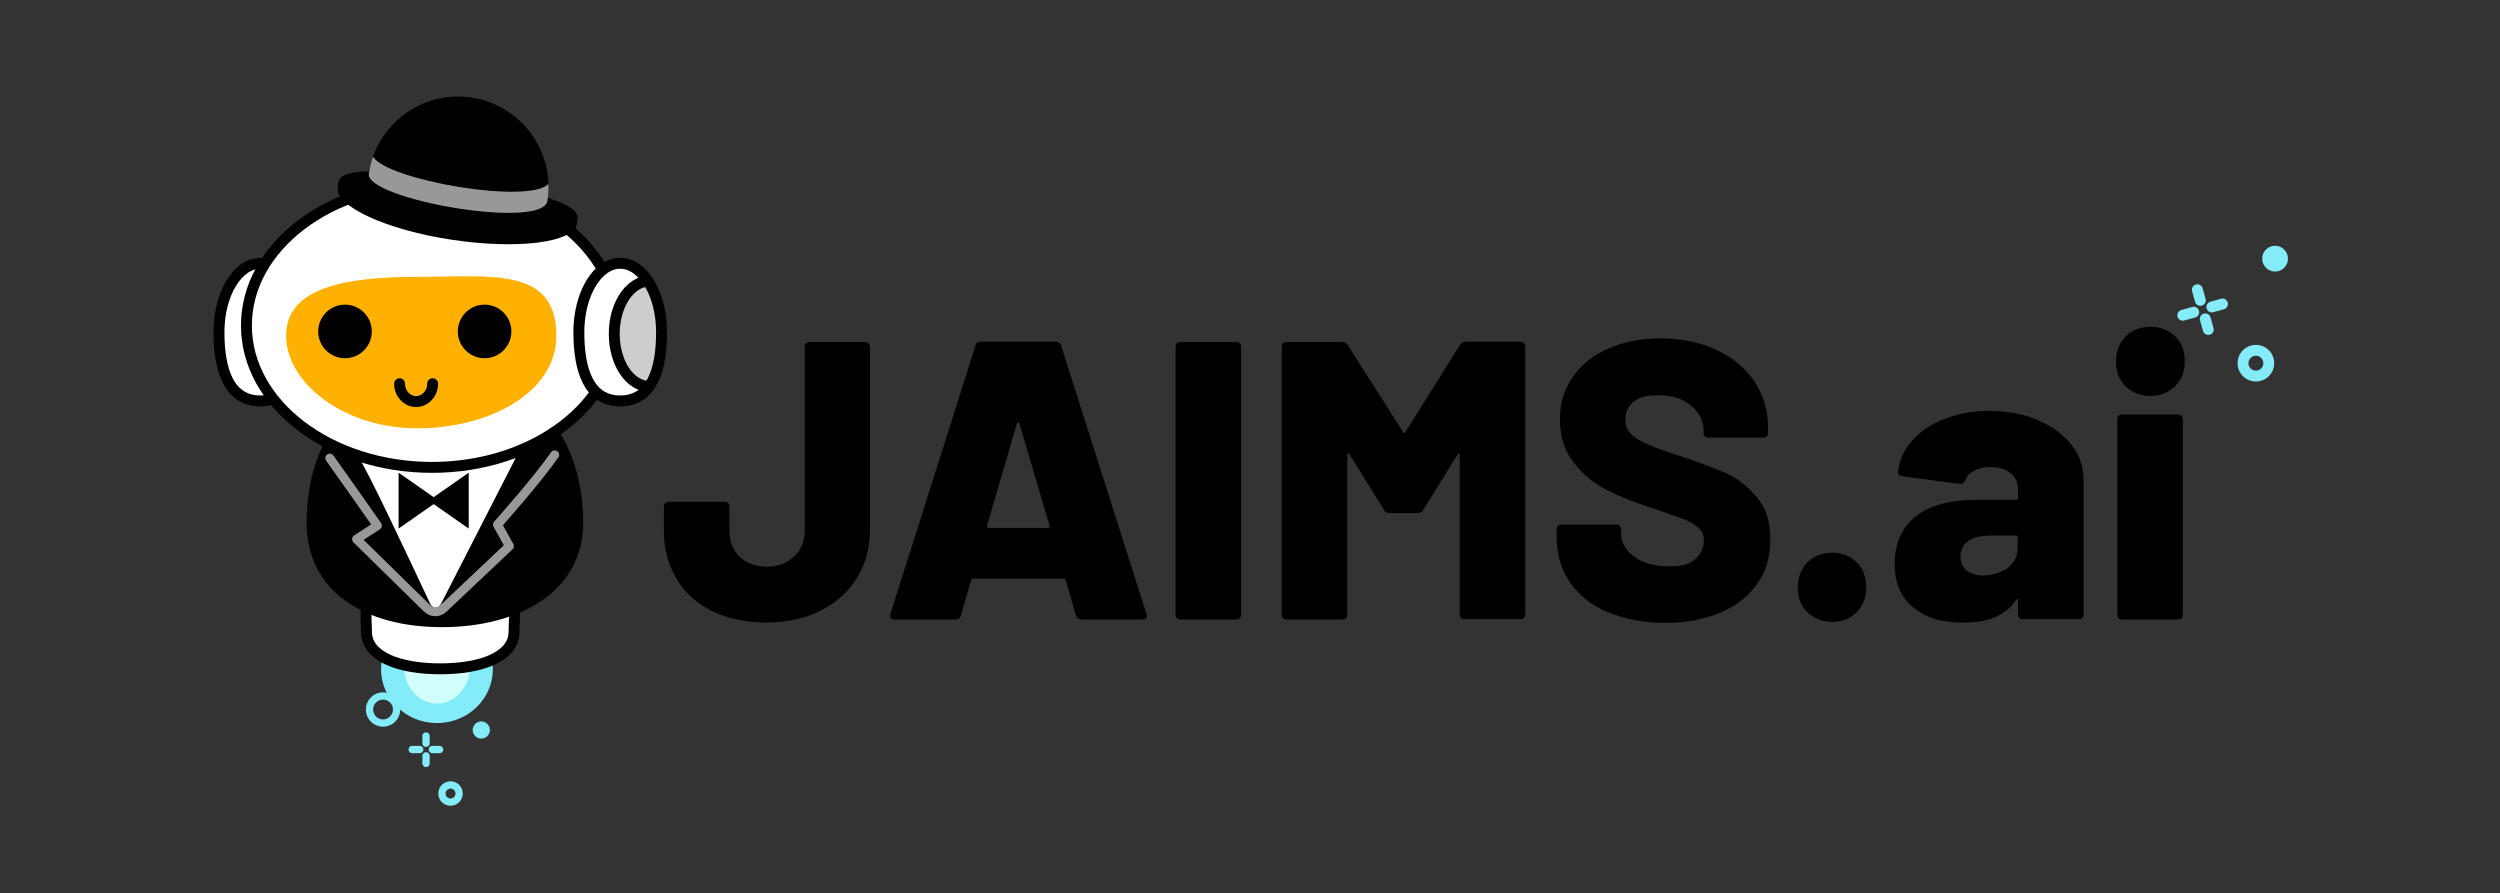 <svg xmlns="http://www.w3.org/2000/svg" id="Layer_1" viewBox="0 0 755.8 270.1"><rect x="0" y="0" width="755.8" height="270.1" fill="#333333" stroke="none"/><g><circle cx="115.8" cy="214.5" r="4.1" fill="none" stroke="#84ebf8" stroke-miterlimit="10" stroke-width="2.2"></circle><circle cx="136.2" cy="239.9" r="2.6" fill="none" stroke="#84ebf8" stroke-miterlimit="10" stroke-width="2.2"></circle><circle cx="145.5" cy="220.7" r="2.6" fill="#84ebf8"></circle><g><g><line x1="132.9" y1="226.6" x2="130.7" y2="226.6" fill="none" stroke="#84ebf8" stroke-linecap="round" stroke-miterlimit="10" stroke-width="2.2"></line><line x1="126.9" y1="226.6" x2="124.6" y2="226.6" fill="none" stroke="#84ebf8" stroke-linecap="round" stroke-miterlimit="10" stroke-width="2.2"></line></g><g><line x1="128.8" y1="222.5" x2="128.8" y2="224.7" fill="none" stroke="#84ebf8" stroke-linecap="round" stroke-miterlimit="10" stroke-width="2.2"></line><line x1="128.8" y1="228.5" x2="128.8" y2="230.8" fill="none" stroke="#84ebf8" stroke-linecap="round" stroke-miterlimit="10" stroke-width="2.2"></line></g></g><ellipse cx="132.1" cy="202.3" rx="16.9" ry="16.3" fill="#84ebf8"></ellipse><ellipse cx="132.1" cy="201.3" rx="10" ry="11.4" fill="#d2fffc"></ellipse><path d="M155.4,191c0,7.6-10,11.2-22.3,11.2s-22.3-3.6-22.3-11.2-3.4-16.2,22.3-16.2,22.3,8.7,22.3,16.2Z" fill="#fff" stroke="#000" stroke-miterlimit="10" stroke-width="3.3"></path><path d="M176.3,158c0,21-19.6,31.6-42.7,31.6s-40.9-10.6-40.9-31.6,10.1-44.1,41.8-44.1,41.8,23.1,41.8,44.1Z"></path><path d="M156.7,136.9l-23.3,45.5c-.8,1.7-2.6,1.8-3.4,0-5.3-11.3-20-42.7-21.6-44s20.6,4,20.6,4l27.8-5.6" fill="#fff"></path><polygon points="141.7 142.9 131.1 150.3 120.5 142.9 120.5 159.8 131.1 152.4 141.7 159.8 141.7 142.9"></polygon><path d="M99.7,138.5c5.8,8.1,14.4,20.4,14.4,20.4l-6.3,4.1,21.3,20.9c1.4,1.4,3.6,1.4,5,0l19.9-18.8-3.6-6.5s11.9-13.3,17.3-21.1" fill="none" stroke="#989899" stroke-linecap="round" stroke-linejoin="round" stroke-width="2.7"></path><path d="M91.2,100.4c0,11.5-3,20.8-12.5,20.8s-12.5-9.3-12.5-20.8,5.6-20.8,12.5-20.8,12.5,9.3,12.5,20.8Z" fill="#fff" stroke="#000" stroke-miterlimit="10" stroke-width="3.3"></path><ellipse cx="130.6" cy="98.4" rx="56.1" ry="42.9" fill="#fff" stroke="#000" stroke-miterlimit="10" stroke-width="3.3"></ellipse><path d="M200,100.4c0,11.5-3,20.8-12.5,20.8s-12.5-9.3-12.5-20.8,5.6-20.8,12.5-20.8,12.5,9.3,12.5,20.8Z" fill="#fff"></path><path d="M199.4,92.4c-1-3.7-2.4-6.1-3.7-6.1-6.2,0-9.2,6-9.2,13.8s4.1,15.1,8.7,15.1,3.3-3.2,4.4-7.8c.3-2.2.5-4.6.5-7.1s-.2-5.5-.6-8Z" fill="#cdcdcc"></path><path d="M200,100.4c0,11.5-3,20.8-12.5,20.8s-12.5-9.3-12.5-20.8,5.6-20.8,12.5-20.8,12.5,9.3,12.5,20.8Z" fill="none" stroke="#000" stroke-miterlimit="10" stroke-width="3.3"></path><path d="M196.3,116.8c-5.9,0-10.6-7.1-10.6-15.9s4.8-15.9,10.6-15.9" fill="none" opacity="1" stroke="#000" stroke-miterlimit="10" stroke-width="3.3"></path><path d="M168.2,101.5c0,17.2-20.3,28-42.1,28s-39.6-13.5-39.6-28,17.7-17.8,39.6-17.8,42.1-3.3,42.1,17.8Z" fill="#ffb100"></path><circle cx="104.3" cy="100.2" r="8.1"></circle><circle cx="146.5" cy="100.2" r="8.1"></circle><path d="M130.8,116c0,3-2.3,5.4-5,5.4s-5-2.4-5-5.4" fill="none" stroke="#000" stroke-linecap="round" stroke-miterlimit="10" stroke-width="3.3"></path><path d="M174.6,66.1c.7-4.9-15.2-8.7-35.2-11.8-20-3-36.4-4.1-37.1.8l-.2,1.5c-.9,5.7,14.6,12.9,34.6,15.9,20,3,36.9.8,37.7-4.9l.2-1.5Z"></path><path d="M165.5,60.6c-1.4,9.1-55.2-.5-54-8.2,2.3-14.9,16.2-25.2,31.1-22.9s25.2,16.2,22.9,31.1Z"></path><path d="M112.8,47.3c-.6,1.6-1,3.4-1.3,5.2-1.2,7.7,52.7,17.2,54,8.2.3-1.7.4-3.5.3-5.1-6.1,6.3-48.8-1.2-53-8.2Z" fill="#989899"></path></g><circle cx="682" cy="109.8" r="3.9" fill="none" stroke="#84ebf8" stroke-miterlimit="10" stroke-width="3.3"></circle><circle cx="687.8" cy="78.2" r="3.9" fill="#84ebf8"></circle><g><g><line x1="671.9" y1="91.9" x2="668.7" y2="92.8" fill="none" stroke="#84ebf8" stroke-linecap="round" stroke-miterlimit="10" stroke-width="3.3"></line><line x1="663.2" y1="94.4" x2="659.9" y2="95.3" fill="none" stroke="#84ebf8" stroke-linecap="round" stroke-miterlimit="10" stroke-width="3.3"></line></g><g><line x1="664.3" y1="87.6" x2="665.2" y2="90.8" fill="none" stroke="#84ebf8" stroke-linecap="round" stroke-miterlimit="10" stroke-width="3.3"></line><line x1="666.7" y1="96.4" x2="667.6" y2="99.6" fill="none" stroke="#84ebf8" stroke-linecap="round" stroke-miterlimit="10" stroke-width="3.3"></line></g></g><g><path d="M215.4,184.8c-4.7-2.3-8.4-5.6-10.9-9.9-2.6-4.3-3.8-9.2-3.8-14.7v-7.1c0-.4.1-.7.4-1s.6-.4,1-.4h17c.4,0,.7.1,1,.4.3.3.4.6.4,1v7c0,3.4,1,6.1,3,8.1,2,2,4.8,3.1,8.3,3.1s6.1-1,8.3-3.1c2.2-2,3.2-4.7,3.2-8.1v-55.3c0-.4.1-.7.4-1s.6-.4,1-.4h16.9c.4,0,.7.1,1,.4.3.3.4.6.4,1v55.4c0,5.5-1.3,10.4-4,14.6-2.6,4.2-6.3,7.5-11.1,9.9-4.8,2.4-10.2,3.5-16.3,3.5s-11.7-1.2-16.4-3.5Z"></path><path d="M325.3,186.1l-3.1-10.7c-.2-.3-.4-.5-.6-.5h-27.4c-.2,0-.4.2-.6.5l-3.1,10.7c-.2.8-.8,1.2-1.7,1.2h-18.4c-.5,0-.8-.1-1.1-.4-.2-.3-.3-.7-.1-1.3l25.7-81.1c.2-.8.8-1.2,1.6-1.2h22.7c.8,0,1.3.4,1.6,1.2l25.8,81.1c0,.2.1.4.1.6,0,.7-.4,1.1-1.3,1.1h-18.4c-.9,0-1.4-.4-1.7-1.2ZM298.9,159.6h17.9c.5,0,.6-.2.5-.7l-9.1-30.8c0-.3-.2-.5-.4-.4-.2,0-.3.2-.4.4l-9,30.8c0,.5,0,.7.5.7Z"></path><path d="M355.8,186.9c-.3-.3-.4-.6-.4-1v-81.1c0-.4.1-.7.4-1s.6-.4,1-.4h17c.4,0,.7.1,1,.4.3.3.4.6.4,1v81.1c0,.4-.1.7-.4,1s-.6.4-1,.4h-17c-.4,0-.7-.1-1-.4Z"></path><path d="M442.8,103.3h16.9c.4,0,.7.1,1,.4.3.3.4.6.4,1v81.1c0,.4-.1.7-.4,1s-.6.4-1,.4h-17c-.4,0-.7-.1-1-.4-.3-.3-.4-.6-.4-1v-48.2c0-.3,0-.5-.2-.5s-.3.1-.5.4l-10.3,16.6c-.3.6-.9,1-1.7,1h-8.5c-.8,0-1.4-.3-1.7-1l-10.4-16.7c-.2-.2-.3-.4-.5-.4s-.2.2-.2.5v48.4c0,.4-.1.7-.4,1s-.6.4-1,.4h-17c-.4,0-.7-.1-1-.4-.3-.3-.4-.6-.4-1v-81.1c0-.4.1-.7.4-1s.6-.4,1-.4h16.9c.7,0,1.3.3,1.7,1l16.7,26.2c.2.5.5.5.7,0l16.4-26.2c.3-.6.9-1,1.7-1Z"></path><path d="M486,185.1c-4.9-2.1-8.7-5.2-11.4-9.1-2.7-4-4-8.5-4-13.7v-2.3c0-.4.1-.7.4-1,.3-.3.6-.4,1-.4h16.7c.4,0,.7.1,1,.4.3.3.4.6.4,1v1.4c0,2.6,1.3,4.9,4,6.9,2.6,2,6.2,2.9,10.7,2.9s6.1-.8,7.8-2.3c1.7-1.5,2.5-3.3,2.5-5.3s-.5-2.9-1.5-3.9c-1-1-2.3-1.8-4-2.5-1.7-.7-4.3-1.6-7.8-2.8-.5-.2-1-.4-1.4-.5-.5-.1-.9-.3-1.3-.4-5.2-1.7-9.7-3.5-13.6-5.5-3.8-2-7.1-4.7-9.8-8.2-2.7-3.5-4.1-7.8-4.1-12.9s1.3-9.3,3.9-13c2.6-3.7,6.2-6.6,10.9-8.6,4.6-2,9.9-3,15.7-3s11.7,1.1,16.6,3.4c4.9,2.2,8.8,5.4,11.6,9.5,2.8,4.1,4.2,8.8,4.2,14v1.7c0,.4-.1.7-.4,1-.3.3-.6.4-1,.4h-16.7c-.4,0-.7-.1-1-.4-.3-.3-.4-.6-.4-1v-.8c0-2.8-1.2-5.3-3.7-7.4-2.5-2.2-5.8-3.2-10-3.2s-5.6.6-7.3,1.9c-1.8,1.3-2.6,3.1-2.6,5.4s.6,3.2,1.7,4.4c1.1,1.2,2.9,2.2,5.2,3.2,2.4,1,6,2.3,10.9,3.9,5.6,1.9,10,3.6,13.1,5s6.1,3.8,8.8,7c2.8,3.2,4.1,7.5,4.1,12.8s-1.3,9.7-4,13.4c-2.6,3.8-6.3,6.7-11.1,8.7-4.8,2-10.3,3.1-16.6,3.1s-12.4-1.1-17.3-3.2Z"></path><path d="M546.4,185.1c-2-2-2.9-4.5-2.9-7.5s1-5.6,2.9-7.6c2-1.9,4.5-2.9,7.5-2.9s5.5,1,7.4,2.9,2.9,4.4,2.9,7.6-1,5.5-2.9,7.5c-2,2-4.4,2.9-7.4,2.9s-5.5-1-7.5-2.9Z"></path><path d="M616,127c4.3,1.8,7.7,4.3,10.2,7.4,2.5,3.2,3.7,6.7,3.7,10.5v40.9c0,.4-.1.7-.4,1s-.6.4-1,.4h-17c-.4,0-.7-.1-1-.4-.3-.3-.4-.6-.4-1v-4.2c0-.3,0-.5-.2-.5-.2,0-.3.1-.5.4-3,4.5-8.2,6.7-15.6,6.7s-11.5-1.5-15.3-4.5c-3.8-3-5.7-7.4-5.7-13.3s2.1-10.9,6.4-14.3c4.3-3.4,10.5-5,18.7-5h11.6c.4,0,.6-.2.6-.6v-2.3c0-2.2-.7-3.9-2.2-5.1-1.4-1.2-3.4-1.9-6-1.9s-3.6.4-5,1.1c-1.4.7-2.3,1.6-2.7,2.8-.4.9-1,1.3-1.7,1.2l-17.3-2.3c-1-.2-1.4-.5-1.4-1.1.3-3.5,1.7-6.7,4.1-9.5,2.4-2.8,5.7-5.1,9.8-6.7,4.1-1.6,8.7-2.5,13.7-2.5s10.2.9,14.5,2.7ZM607.1,171.6c2-1.6,2.9-3.6,2.9-6.2v-2.9c0-.4-.2-.6-.6-.6h-7.2c-3,0-5.4.5-7,1.6-1.6,1-2.5,2.6-2.5,4.7s.6,3.2,1.8,4.2c1.2,1,2.9,1.6,5,1.6s5.5-.8,7.5-2.3Z"></path><path d="M642.6,116.8c-2-2-2.9-4.5-2.9-7.5s1-5.6,2.9-7.6c2-1.9,4.5-2.9,7.5-2.9s5.5,1,7.5,2.9c2,1.9,2.9,4.4,2.9,7.6s-1,5.4-2.9,7.4c-2,2-4.5,3-7.5,3s-5.5-1-7.5-2.9ZM640.5,186.9c-.3-.3-.4-.6-.4-1v-59.2c0-.4.1-.7.4-1s.6-.4,1-.4h17c.4,0,.7.1,1,.4.3.3.4.6.4,1v59.2c0,.4-.1.7-.4,1s-.6.4-1,.4h-17c-.4,0-.7-.1-1-.4Z"></path></g></svg>